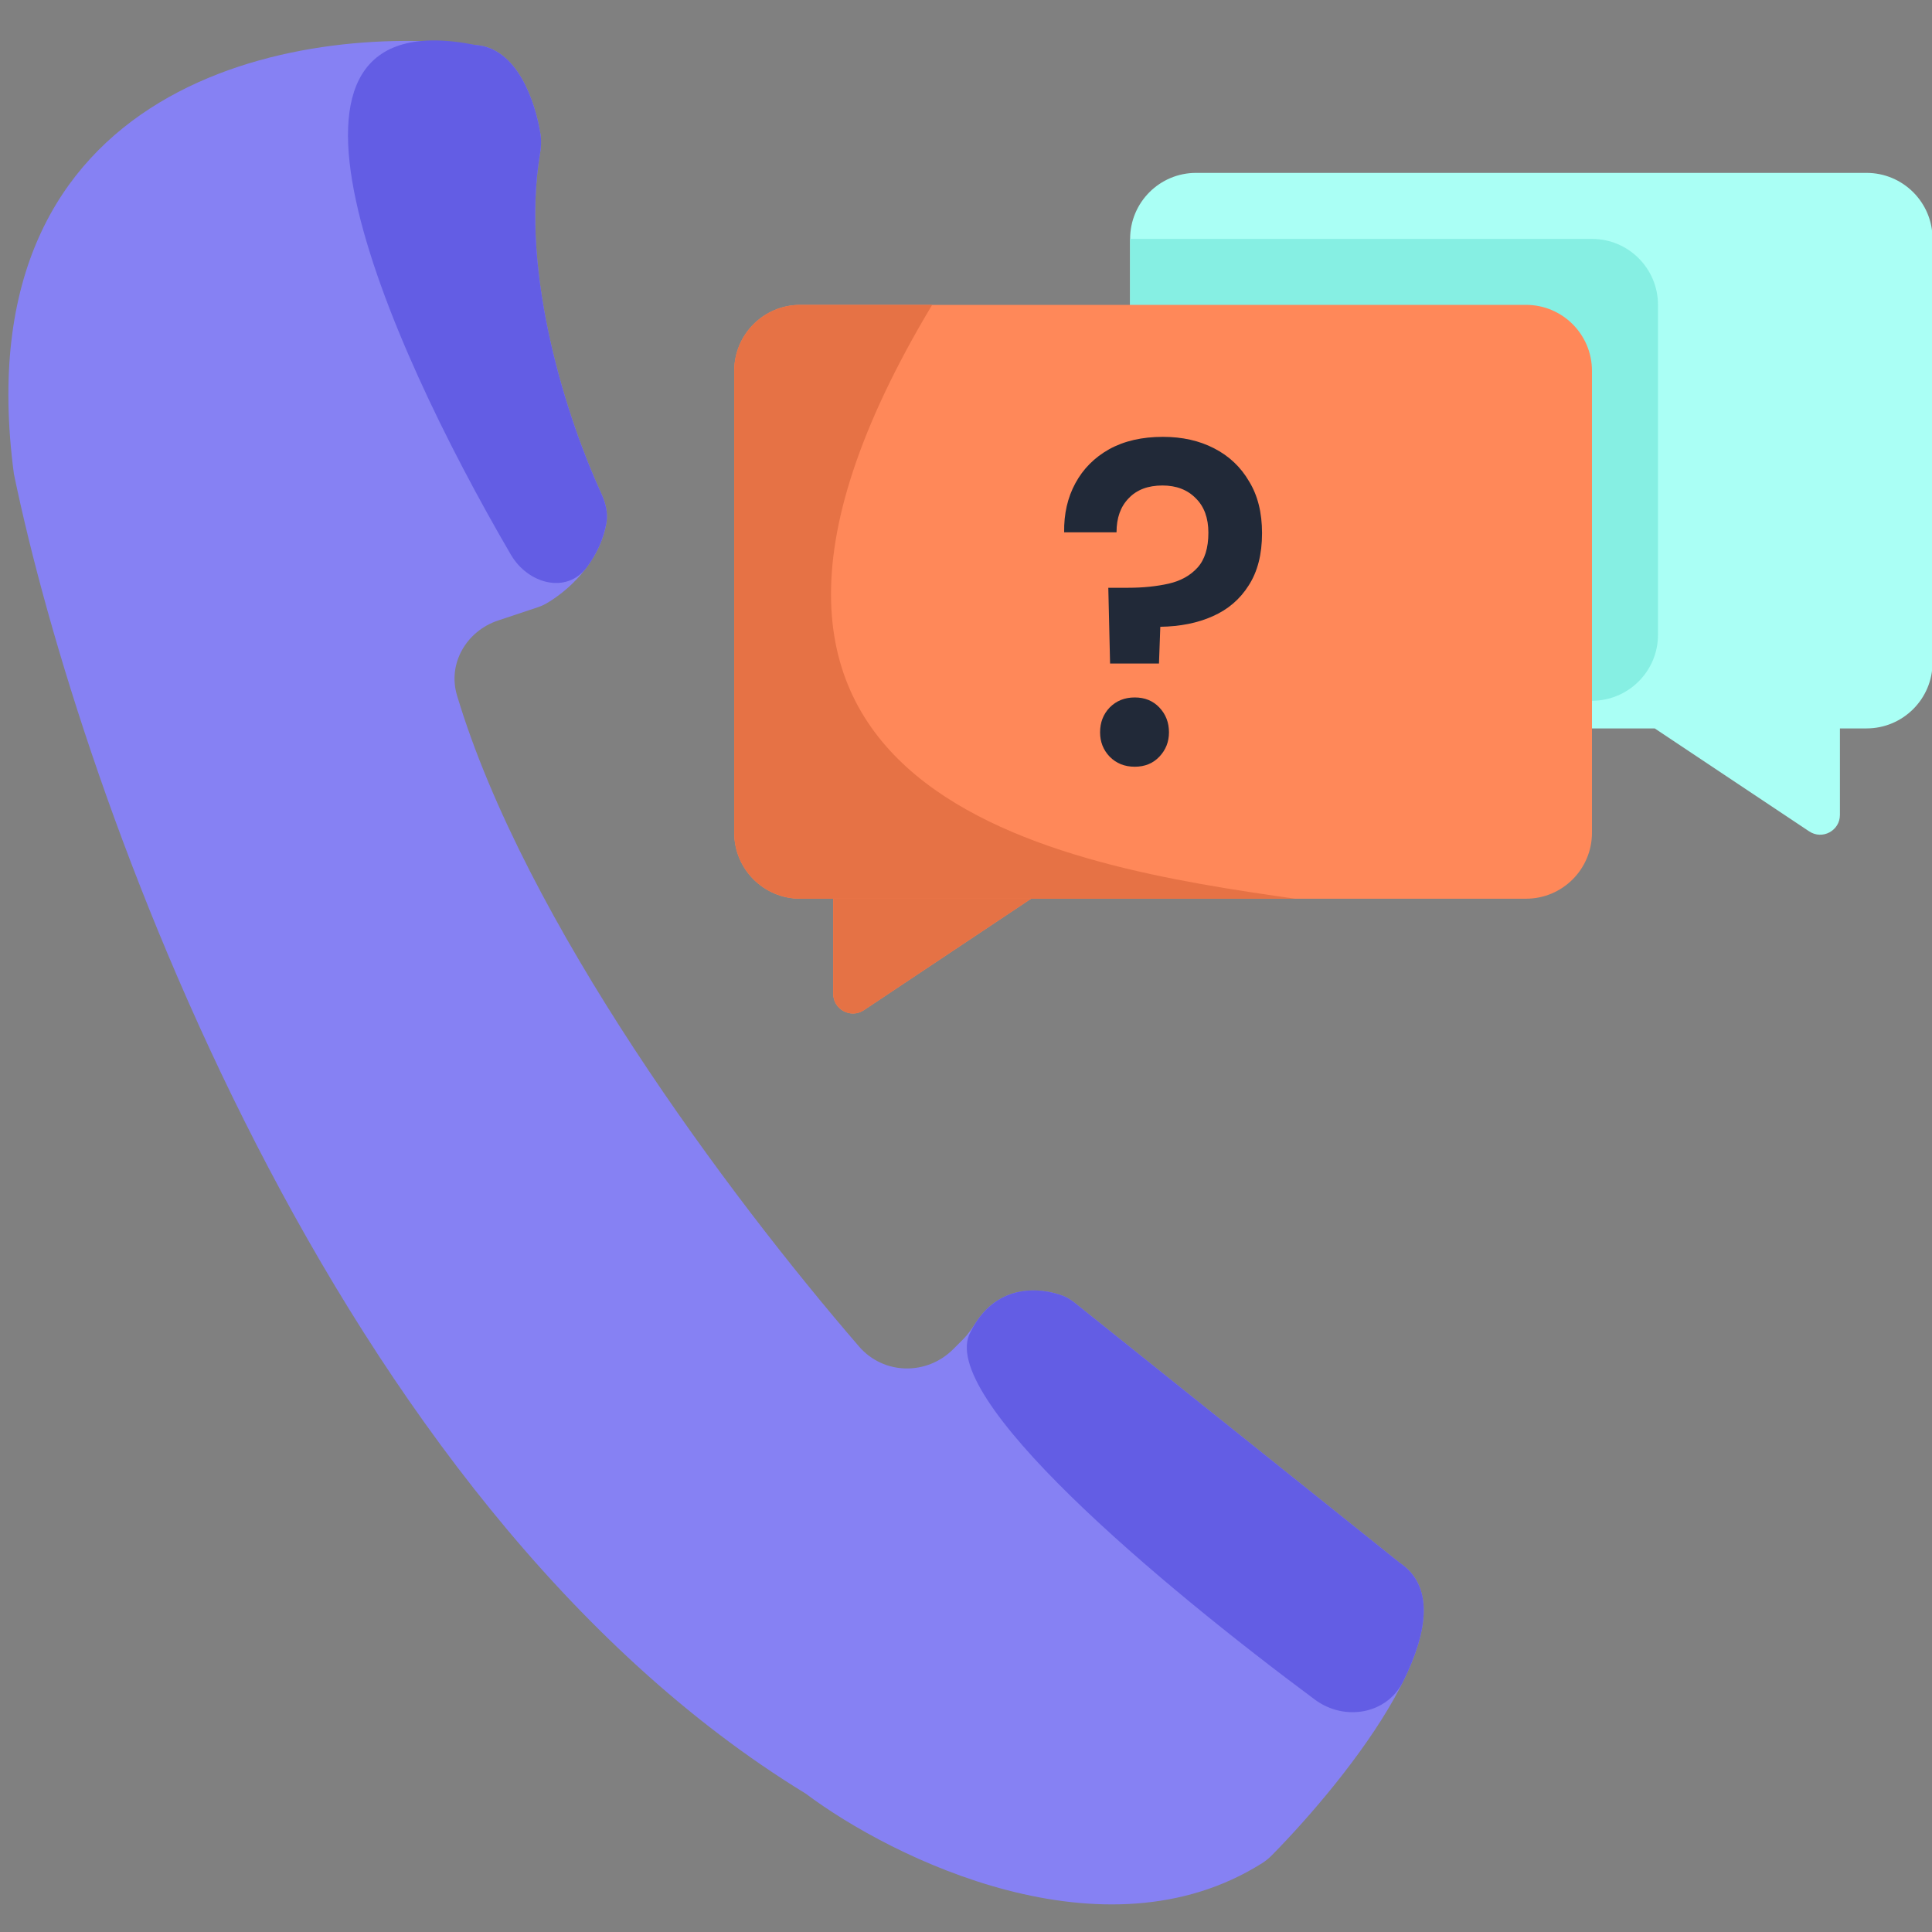 <svg width="35" height="35" viewBox="0 0 35 35" fill="none" xmlns="http://www.w3.org/2000/svg">
<rect x="0" y="0" width="35" height="35" fill="#808080" stroke="none"/>
<g id="Group 93">
<path id="Vector 33" d="M0.252 8.586C-0.705 1.414 5.432 0.418 8.619 0.816C9.366 0.869 9.696 1.829 9.792 2.435C9.81 2.55 9.802 2.668 9.783 2.783C9.414 4.986 10.295 7.638 10.888 8.93C10.966 9.098 11.017 9.282 10.987 9.465C10.861 10.212 10.26 10.726 9.889 10.937C9.84 10.965 9.788 10.986 9.734 11.004L9.023 11.241C8.451 11.432 8.106 12.019 8.279 12.597C9.51 16.708 13.196 21.651 15.563 24.394C16.007 24.908 16.789 24.922 17.269 24.441L17.447 24.263C17.538 24.172 17.61 24.065 17.68 23.957C18.13 23.262 18.852 23.321 19.262 23.477C19.34 23.508 19.411 23.555 19.476 23.607L25.354 28.309C26.761 29.247 24.451 32.177 23.046 33.605C22.991 33.662 22.93 33.712 22.863 33.754C20.005 35.557 16.171 33.675 14.596 32.493C5.99 27.234 1.447 14.364 0.252 8.586Z" fill="#8681F3"/>
<path id="Vector 37" d="M19.476 23.607L25.354 28.309C25.986 28.73 25.868 29.553 25.42 30.461C25.125 31.058 24.355 31.187 23.82 30.79C21.005 28.7 16.933 25.283 17.584 24.126C18.021 23.253 18.822 23.31 19.262 23.477C19.34 23.508 19.411 23.555 19.476 23.607Z" fill="#635DE4"/>
<path id="Union" fill-rule="evenodd" clip-rule="evenodd" d="M33.814 3.132C34.474 3.132 35.01 3.667 35.01 4.327V12.001C35.01 12.661 34.474 13.196 33.814 13.196H33.332V14.763C33.332 15.049 33.013 15.22 32.775 15.061L29.977 13.196H21.668C21.008 13.196 20.473 12.661 20.473 12.001V4.328C20.473 3.667 21.008 3.132 21.668 3.132H33.814Z" fill="#AAFFF5"/>
<path id="Rectangle 216" d="M20.473 4.328H28.84C29.5 4.328 30.036 4.863 30.036 5.523V11.5C30.036 12.16 29.5 12.695 28.84 12.695H20.473V4.328Z" fill="#86EFE3"/>
<path id="Union_2" fill-rule="evenodd" clip-rule="evenodd" d="M14.496 5.523C13.836 5.523 13.301 6.058 13.301 6.718V15.086C13.301 15.746 13.836 16.281 14.496 16.281H15.094V18.002C15.094 18.288 15.413 18.459 15.651 18.3L18.68 16.281H27.645C28.305 16.281 28.84 15.746 28.84 15.086V6.718C28.84 6.058 28.305 5.523 27.645 5.523H14.496Z" fill="#FF8859"/>
<path id="Vector 35" d="M15.094 18.002V16.281H18.68L15.651 18.3C15.413 18.459 15.094 18.288 15.094 18.002Z" fill="#E57245"/>
<path id="Rectangle 215" d="M16.887 5.523H14.496C13.836 5.523 13.301 6.058 13.301 6.718V15.086C13.301 15.746 13.836 16.281 14.496 16.281H23.461C19.277 15.683 11.508 14.488 16.887 5.523Z" fill="#E67245"/>
<path id="?" d="M20.11 12.02L20.078 10.648H20.439C20.706 10.648 20.949 10.623 21.169 10.574C21.388 10.524 21.564 10.427 21.694 10.283C21.825 10.139 21.891 9.928 21.891 9.651C21.891 9.385 21.815 9.177 21.663 9.027C21.511 8.872 21.31 8.795 21.059 8.795C20.797 8.795 20.593 8.872 20.447 9.027C20.3 9.177 20.227 9.382 20.227 9.643H19.278C19.273 9.31 19.34 9.014 19.482 8.753C19.623 8.493 19.827 8.288 20.094 8.138C20.366 7.988 20.69 7.914 21.067 7.914C21.417 7.914 21.726 7.983 21.993 8.121C22.265 8.26 22.476 8.459 22.628 8.72C22.785 8.975 22.863 9.288 22.863 9.659C22.863 10.042 22.782 10.357 22.62 10.607C22.463 10.856 22.246 11.042 21.969 11.164C21.697 11.286 21.381 11.349 21.02 11.355L20.996 12.02H20.11ZM20.557 13.89C20.374 13.89 20.222 13.829 20.102 13.707C19.986 13.585 19.929 13.439 19.929 13.267C19.929 13.089 19.986 12.94 20.102 12.818C20.222 12.696 20.374 12.635 20.557 12.635C20.74 12.635 20.889 12.696 21.004 12.818C21.119 12.94 21.177 13.089 21.177 13.267C21.177 13.439 21.119 13.585 21.004 13.707C20.889 13.829 20.74 13.89 20.557 13.89Z" fill="#212938"/>
<path id="Vector 36" d="M10.987 9.465C10.934 9.777 10.799 10.048 10.633 10.274C10.266 10.769 9.565 10.58 9.254 10.047C6.96 6.118 4.276 -0.058 8.619 0.816C9.367 0.869 9.696 1.829 9.792 2.435C9.81 2.55 9.802 2.668 9.783 2.783C9.414 4.986 10.295 7.638 10.888 8.93C10.966 9.098 11.017 9.282 10.987 9.465Z" fill="#635DE4"/>
</g>
</svg>
